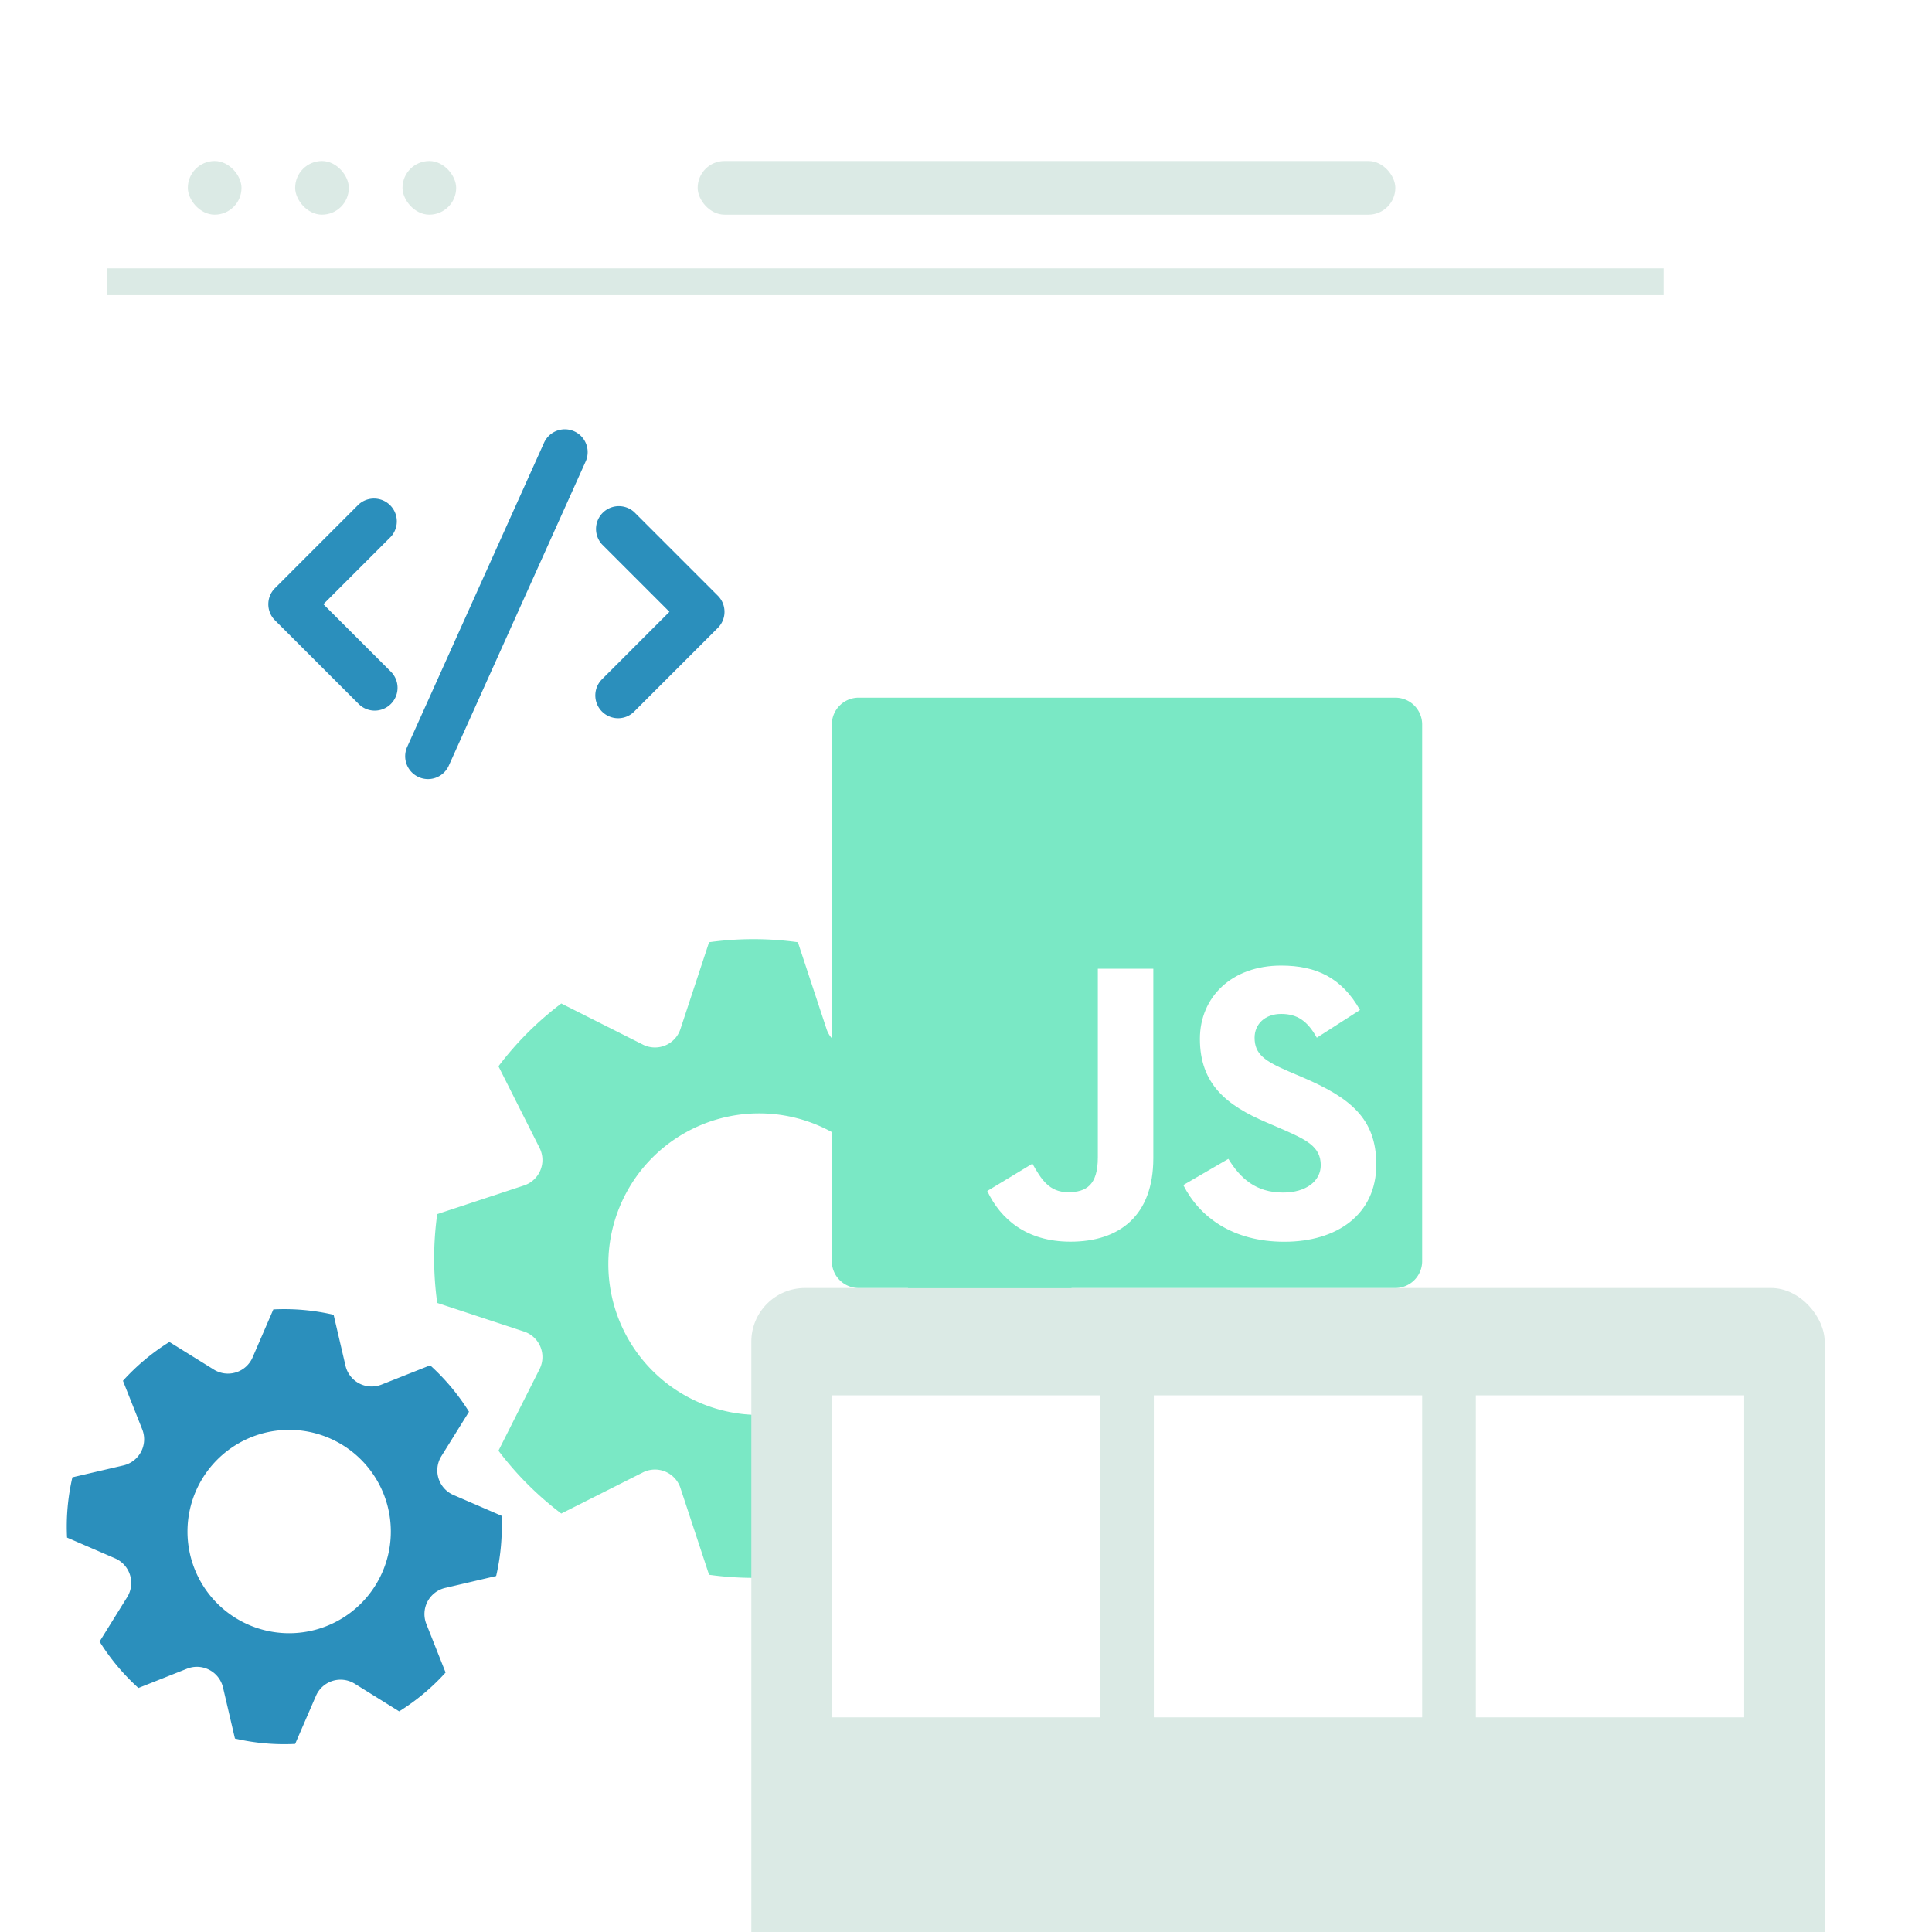 <svg xmlns="http://www.w3.org/2000/svg" width="72" height="72" fill="none"><g clip-path="url(#a)"><g filter="url(#b)"><rect width="58" height="49" x="4" y="4" fill="#fff" rx="4"/></g><path fill="#7AE8C5" fill-rule="evenodd" d="m23.958 38.928-3.04-1.531a11.97 11.97 0 0 0-2.342 2.34l1.532 3.042a1 1 0 0 1-.58 1.4l-3.234 1.067a11.998 11.998 0 0 0 0 3.31l3.234 1.067a1 1 0 0 1 .58 1.4l-1.532 3.04a11.971 11.971 0 0 0 2.341 2.342l3.041-1.532a1 1 0 0 1 1.4.58l1.067 3.234a12.002 12.002 0 0 0 3.31 0l1.068-3.234a1 1 0 0 1 1.4-.58l3.04 1.532a11.974 11.974 0 0 0 2.342-2.34l-1.532-3.042a1 1 0 0 1 .58-1.4l3.234-1.067a12.014 12.014 0 0 0 0-3.31l-3.234-1.068a1 1 0 0 1-.58-1.4l1.532-3.04a11.967 11.967 0 0 0-2.341-2.341l-3.041 1.531a1 1 0 0 1-1.4-.58l-1.068-3.234a12.011 12.011 0 0 0-3.31 0l-1.067 3.235a1 1 0 0 1-1.4.58ZM28.29 52.73a5.619 5.619 0 1 0 0-11.238 5.619 5.619 0 0 0 0 11.238Z" clip-rule="evenodd"/><path fill="#2B8FBC" fill-rule="evenodd" d="m7.969 51.04-1.657-1.029c-.642.4-1.224.888-1.73 1.447l.719 1.812a1 1 0 0 1-.703 1.342l-1.9.443a8.13 8.13 0 0 0-.199 2.246l1.789.774a1 1 0 0 1 .452 1.445l-1.029 1.656c.4.643.889 1.225 1.447 1.73l1.812-.718a1 1 0 0 1 1.342.703l.444 1.9A8.13 8.13 0 0 0 11 64.99l.774-1.789a1 1 0 0 1 1.446-.453l1.656 1.03a8.14 8.14 0 0 0 1.73-1.447l-.718-1.812a1 1 0 0 1 .702-1.342l1.9-.444a8.133 8.133 0 0 0 .2-2.245l-1.79-.774a1 1 0 0 1-.452-1.446l1.03-1.656a8.14 8.14 0 0 0-1.447-1.73l-1.813.718a1 1 0 0 1-1.342-.702l-.443-1.9a8.132 8.132 0 0 0-2.246-.2l-.774 1.79a1 1 0 0 1-1.445.452Zm2.807 9.825a3.789 3.789 0 1 0 0-7.578 3.789 3.789 0 0 0 0 7.578Z" clip-rule="evenodd"/><g filter="url(#c)"><rect width="40" height="45" x="28" y="23" fill="#DBEAE5" rx="2"/></g><path stroke="#fff" d="M55 34.5h10M55 36.5h10M55 39.5h8"/><rect width="2" height="2" x="7" y="6" fill="#DBEAE5" rx="1"/><rect width="2" height="2" x="11" y="6" fill="#DBEAE5" rx="1"/><rect width="2" height="2" x="15" y="6" fill="#DBEAE5" rx="1"/><rect width="26" height="2" x="26" y="6" fill="#DBEAE5" rx="1"/><path stroke="#DBEAE5" d="M4 10.5h58"/><path fill="#fff" d="M43 52h10v12H43zM31 52h10v12H31zM55 52h10v12H55z"/><path fill="#2B8FBC" d="M13.967 26.483a.843.843 0 0 1-.601-.249l-3.117-3.116a.843.843 0 0 1-.249-.601c0-.228.089-.441.25-.601l3.116-3.117a.851.851 0 0 1 1.202 1.202l-2.516 2.516 2.516 2.515a.851.851 0 0 1-.601 1.451ZM23.033 26.767a.851.851 0 0 1-.6-1.451l2.515-2.516-2.516-2.516a.851.851 0 0 1 1.202-1.202l3.117 3.117c.16.16.249.374.249.601a.843.843 0 0 1-.25.601l-3.116 3.117a.842.842 0 0 1-.6.249ZM15.95 29.034a.851.851 0 0 1-.785-1.178l5.1-11.334a.85.85 0 1 1 1.57.655l-5.1 11.334a.85.85 0 0 1-.785.523Z"/><path fill="#7AE8C5" d="M52 26H32a1 1 0 0 0-1 1v20a1 1 0 0 0 1 1h20a1 1 0 0 0 1-1V27a1 1 0 0 0-1-1Z"/><path fill="#fff" d="M45.778 43.188c.443.723 1.02 1.255 2.04 1.255.856 0 1.403-.428 1.403-1.02 0-.709-.562-.96-1.505-1.372l-.517-.222c-1.491-.635-2.482-1.432-2.482-3.115 0-1.55 1.181-2.73 3.027-2.73 1.315 0 2.26.457 2.94 1.655l-1.61 1.033c-.354-.635-.736-.886-1.33-.886-.605 0-.989.384-.989.886 0 .62.384.872 1.271 1.256l.517.221c1.756.753 2.748 1.521 2.748 3.248 0 1.861-1.462 2.88-3.425 2.88-1.92 0-3.16-.914-3.768-2.113l1.68-.976Zm-7.303.179c.325.576.62 1.063 1.33 1.063.68 0 1.108-.266 1.108-1.299v-7.03h2.068v7.058c0 2.14-1.255 3.115-3.087 3.115-1.655 0-2.614-.857-3.102-1.889l1.683-1.018Z"/></g><defs><filter id="b" width="66" height="78" x="0" y="1" color-interpolation-filters="sRGB" filterUnits="userSpaceOnUse"><feFlood flood-opacity="0" result="BackgroundImageFix"/><feColorMatrix in="SourceAlpha" result="hardAlpha" values="0 0 0 0 0 0 0 0 0 0 0 0 0 0 0 0 0 0 127 0"/><feMorphology in="SourceAlpha" radius="22" result="effect1_dropShadow_6025_58470"/><feOffset dy="24"/><feGaussianBlur stdDeviation="12"/><feColorMatrix values="0 0 0 0 0.068 0 0 0 0 0.191 0 0 0 0 0.354 0 0 0 0.12 0"/><feBlend in2="BackgroundImageFix" result="effect1_dropShadow_6025_58470"/><feColorMatrix in="SourceAlpha" result="hardAlpha" values="0 0 0 0 0 0 0 0 0 0 0 0 0 0 0 0 0 0 127 0"/><feOffset dy="1"/><feGaussianBlur stdDeviation="2"/><feColorMatrix values="0 0 0 0 0.068 0 0 0 0 0.191 0 0 0 0 0.354 0 0 0 0.06 0"/><feBlend in2="effect1_dropShadow_6025_58470" result="effect2_dropShadow_6025_58470"/><feBlend in="SourceGraphic" in2="effect2_dropShadow_6025_58470" result="shape"/></filter><filter id="c" width="48" height="74" x="24" y="20" color-interpolation-filters="sRGB" filterUnits="userSpaceOnUse"><feFlood flood-opacity="0" result="BackgroundImageFix"/><feColorMatrix in="SourceAlpha" result="hardAlpha" values="0 0 0 0 0 0 0 0 0 0 0 0 0 0 0 0 0 0 127 0"/><feMorphology in="SourceAlpha" radius="22" result="effect1_dropShadow_6025_58470"/><feOffset dy="24"/><feGaussianBlur stdDeviation="12"/><feColorMatrix values="0 0 0 0 0.068 0 0 0 0 0.191 0 0 0 0 0.354 0 0 0 0.12 0"/><feBlend in2="BackgroundImageFix" result="effect1_dropShadow_6025_58470"/><feColorMatrix in="SourceAlpha" result="hardAlpha" values="0 0 0 0 0 0 0 0 0 0 0 0 0 0 0 0 0 0 127 0"/><feOffset dy="1"/><feGaussianBlur stdDeviation="2"/><feColorMatrix values="0 0 0 0 0.068 0 0 0 0 0.191 0 0 0 0 0.354 0 0 0 0.06 0"/><feBlend in2="effect1_dropShadow_6025_58470" result="effect2_dropShadow_6025_58470"/><feBlend in="SourceGraphic" in2="effect2_dropShadow_6025_58470" result="shape"/></filter><clipPath id="a"><path fill="#fff" d="M0 0h72v72H0z"/></clipPath></defs></svg>